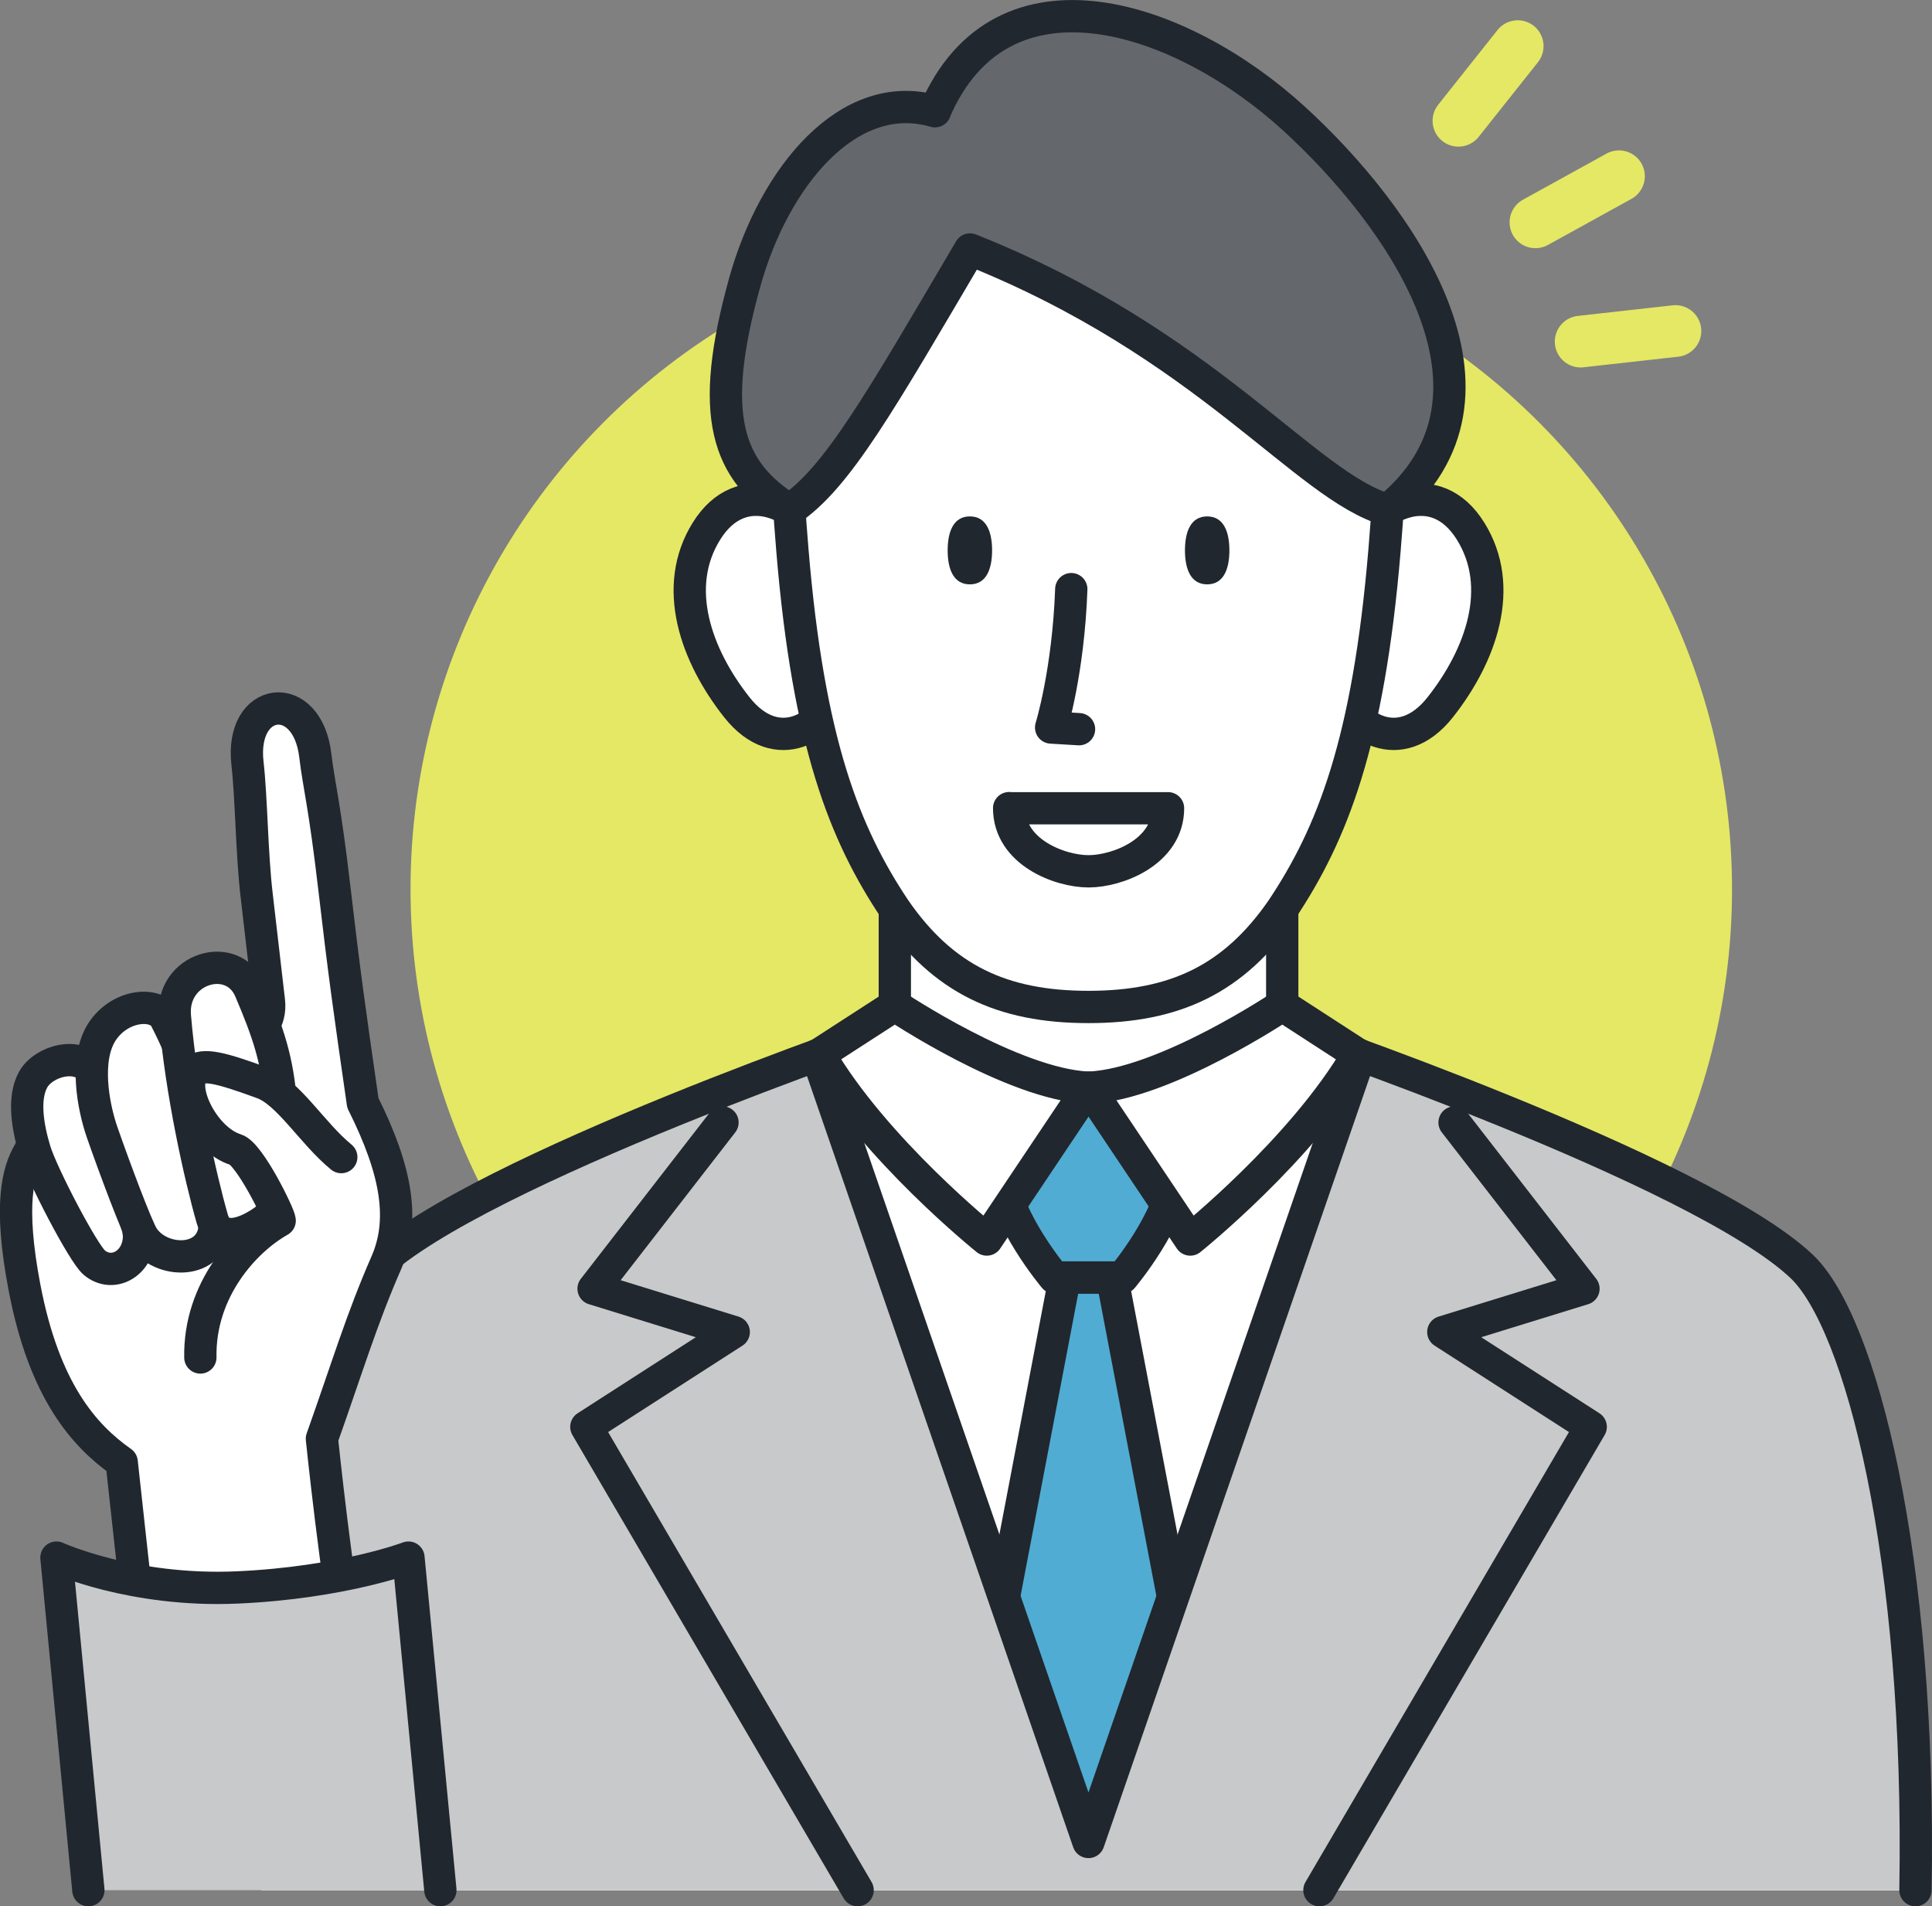 <?xml version="1.0" encoding="UTF-8"?>
<svg id="_レイヤー_2" data-name="レイヤー 2" xmlns="http://www.w3.org/2000/svg" viewBox="0 0 149.56 147.55">
  <rect x="0" y="0" width="149.56" height="147.55" fill="#808080" stroke="none"/>
  <defs>
    <style>
      .cls-1 {
        fill: #21272e;
      }

      .cls-2 {
        fill: #50acd3;
      }

      .cls-2, .cls-3, .cls-4, .cls-5 {
        stroke: #21272e;
        stroke-width: 2.5px;
      }

      .cls-2, .cls-3, .cls-4, .cls-5, .cls-6 {
        stroke-linecap: round;
        stroke-linejoin: round;
      }

      .cls-7 {
        fill: #e4e865;
      }

      .cls-3 {
        fill: #64676c;
      }

      .cls-8 {
        fill: #c8c9ca;
      }

      .cls-9, .cls-5 {
        fill: #fff;
      }

      .cls-4, .cls-6 {
        fill: none;
      }

      .cls-6 {
        stroke: #e4e865;
        stroke-width: 4px;
      }
    </style>
  </defs>
  <g id="_レイヤー_1-2" data-name="レイヤー 1">
    <g>
      <circle class="cls-7" cx="82.93" cy="68.82" r="51.15"/>
      <g>
        <g>
          <path class="cls-9" d="M139.47,98.02c-7.96-7.53-40.16-18.48-40.21-18.48v-12.1h-29.99v12.1c-.05,0-32.25,10.96-40.21,18.48-4.56,4.31-9.26,22.42-8.81,48.28h128.03c.45-25.86-4.24-43.96-8.81-48.28Z"/>
          <path class="cls-9" d="M139.47,98.02c-7.96-7.53-40.16-18.48-40.21-18.48-4.21,3.14-11.98,4.66-14.99,4.66s-10.78-1.52-14.99-4.66c-.08.01-32.25,10.96-40.21,18.48-4.56,4.31-9.26,22.42-8.81,48.28h128.03c.45-25.86-4.24-43.96-8.81-48.28Z"/>
          <polygon class="cls-2" points="86.09 98.88 84.26 98.88 82.43 98.88 74.1 142.57 84.26 142.57 94.42 142.57 86.09 98.88"/>
          <path class="cls-8" d="M139.47,98.02c-5.8-5.48-24.45-12.78-34.18-16.34l-21.03,60.89-21.03-60.89c-9.73,3.56-28.38,10.86-34.18,16.34-4.56,4.31-9.26,22.42-8.81,48.28h128.03c.45-25.86-4.24-43.96-8.81-48.28Z"/>
          <polyline class="cls-4" points="105.29 81.68 84.26 142.57 63.24 81.68"/>
          <polyline class="cls-4" points="102.14 146.3 123.14 110.44 111.73 103.1 122.58 99.75 112.6 86.88"/>
          <polyline class="cls-4" points="66.39 146.3 45.39 110.44 56.8 103.1 45.95 99.75 55.93 86.88"/>
          <path class="cls-2" d="M87.61,85.16l-3.35-.96-3.35.96s-3.63,2.07-3.35,5.65c.28,3.59,4.06,8.07,4.06,8.07h5.27s3.78-4.48,4.06-8.07c.28-3.59-3.35-5.65-3.35-5.65Z"/>
          <path class="cls-4" d="M148.28,146.3c.45-25.86-4.24-43.96-8.81-48.28-7.96-7.53-40.16-18.48-40.21-18.48v-12.1h-29.99v12.1c-.05,0-32.25,10.96-40.21,18.48-4.34,4.1-8.8,20.68-8.84,44.55"/>
          <path class="cls-5" d="M99.26,77.82s-9.13,6.13-14.99,6.37l7.87,11.75s8.68-6.96,12.98-14.33l-5.85-3.79Z"/>
          <path class="cls-5" d="M63.42,81.61c4.29,7.37,12.97,14.33,12.97,14.33l7.87-11.75c-5.86-.25-14.97-6.36-14.99-6.37l-5.86,3.79Z"/>
        </g>
        <g>
          <g>
            <path class="cls-5" d="M27.19,127.94c-1.11-5.35-2.27-16.58-2.27-16.58,1.99-5.6,3.08-9.27,4.99-13.63,1.42-3.25.85-7.03-1.82-12.36-1.05-7.27-1.43-9.96-2.2-16.57s-1.2-7.96-1.48-10.31c-.61-5.26-5.86-4.65-5.25.61.3,2.62.33,6.95.7,10.12.23,2,.67,5.77.96,8.28.17,1.46-.71,2.76-2.23,3.18-4.19,1.13-10.94,3.2-13,3.96-2.82,1.03-1.46,1.33-3.33,4.53-.86,1.46-1.6,4.03-.36,10.5,1.53,8,4.62,11.46,7.52,13.5,0,0,1.54,14.17,1.91,17.07"/>
            <path class="cls-5" d="M9.78,91.87c.28,1.65,1.02,2.98.98,3.92-.08,2.04-2.06,3.11-3.46,1.94-.87-.73-4.05-6.85-4.6-8.65-.55-1.81-.94-4.05-.14-5.51.8-1.45,3.6-2.27,4.71-.54.89,1.38,1.96,5.54,2.51,8.84Z"/>
            <path class="cls-5" d="M12.83,78.86c-.71-1.37-3.55-1.12-4.93,1-1.37,2.11-.7,5.76.02,7.82.94,2.7,2.68,7.34,3.14,8.05,1.37,2.13,5.43,2.18,5.57-.9.14-3.09-.54-9.68-3.8-15.96Z"/>
            <path class="cls-5" d="M13.54,78.69c-.35-3.78,4.49-5.2,5.83-2.04,1.34,3.16,2.16,5.4,2.38,8.99.2,3.07.12,6.04-.29,7.83-.14.61-4.22,3.71-5.03.87-.92-3.22-2.41-9.84-2.89-15.65Z"/>
            <path class="cls-5" d="M15.51,105.07c-.1-5.25,3.47-9.09,6.14-10.59,0-.42-2.33-5.17-3.41-5.5-2.47-.77-4.45-4.8-3.24-6.05.68-.7,2.29-.21,5.32.89,2.01.73,3.85,3.9,6.1,5.74"/>
          </g>
          <path class="cls-8" d="M31.62,120.56s-5.13,1.95-13.27,2.31c-8.14.36-13.98-2.31-13.98-2.31l2.47,25.74h27.25l-2.47-25.74Z"/>
          <path class="cls-4" d="M34.09,146.3l-2.47-25.74s-5.13,1.95-13.27,2.31c-8.14.36-13.98-2.31-13.98-2.31l2.47,25.74"/>
        </g>
        <g>
          <g>
            <path class="cls-5" d="M64.38,43.09c-2.25-4.34-6.99-6.32-9.69-1.98-2.7,4.33-.82,9.61,2.34,13.62,3.16,4.01,6.96,1.41,7.56-1.14.59-2.55-.2-10.5-.2-10.5Z"/>
            <path class="cls-5" d="M104.15,43.09c2.25-4.34,6.99-6.32,9.69-1.98,2.7,4.33.82,9.61-2.34,13.62-3.16,4.01-6.96,1.41-7.56-1.14-.59-2.55.2-10.5.2-10.5Z"/>
          </g>
          <path class="cls-5" d="M84.26,15.01c21.42,0,24.82,4.87,22.92,27.56-1.25,14.94-4.05,21.99-7.94,27.82-3.72,5.38-8.27,7.55-14.98,7.55h0s0,0,0,0h0c-6.71,0-11.26-2.17-14.98-7.55-3.9-5.83-6.7-12.88-7.94-27.82-1.9-22.69,1.5-27.56,22.92-27.56Z"/>
          <g>
            <path class="cls-1" d="M75.08,39.97c1.27,0,1.72,1.18,1.72,2.63s-.45,2.63-1.72,2.63-1.72-1.18-1.72-2.63.45-2.63,1.72-2.63Z"/>
            <path class="cls-1" d="M93.45,39.97c1.27,0,1.72,1.18,1.72,2.63s-.45,2.63-1.72,2.63-1.72-1.18-1.72-2.63.45-2.63,1.72-2.63Z"/>
          </g>
          <path class="cls-4" d="M78.12,62.55c0,3.41,3.93,4.89,6.15,4.89s6.15-1.49,6.15-4.88h-12.29Z"/>
          <path class="cls-4" d="M82.93,45.6c-.23,6.42-1.56,10.71-1.56,10.71l2.16.13"/>
          <path class="cls-3" d="M72.37,8.6c5.19-12.05,19.06-7.4,27.79.57,8.17,7.46,18.14,21.4,7.26,30.3-6.38-1.82-13.97-12.86-32.33-20.16-6.98,11.85-10.28,17.69-13.97,20.16-4.85-3.03-6.35-7.29-3.46-17.65,2.27-8.14,8.04-15.15,14.72-13.21Z"/>
        </g>
      </g>
      <g>
        <line class="cls-6" x1="125.33" y1="13.64" x2="118.86" y2="17.21"/>
        <line class="cls-6" x1="129.7" y1="25.62" x2="122.36" y2="26.44"/>
        <line class="cls-6" x1="117.49" y1="3.57" x2="112.9" y2="9.35"/>
      </g>
    </g>
  </g>
</svg>